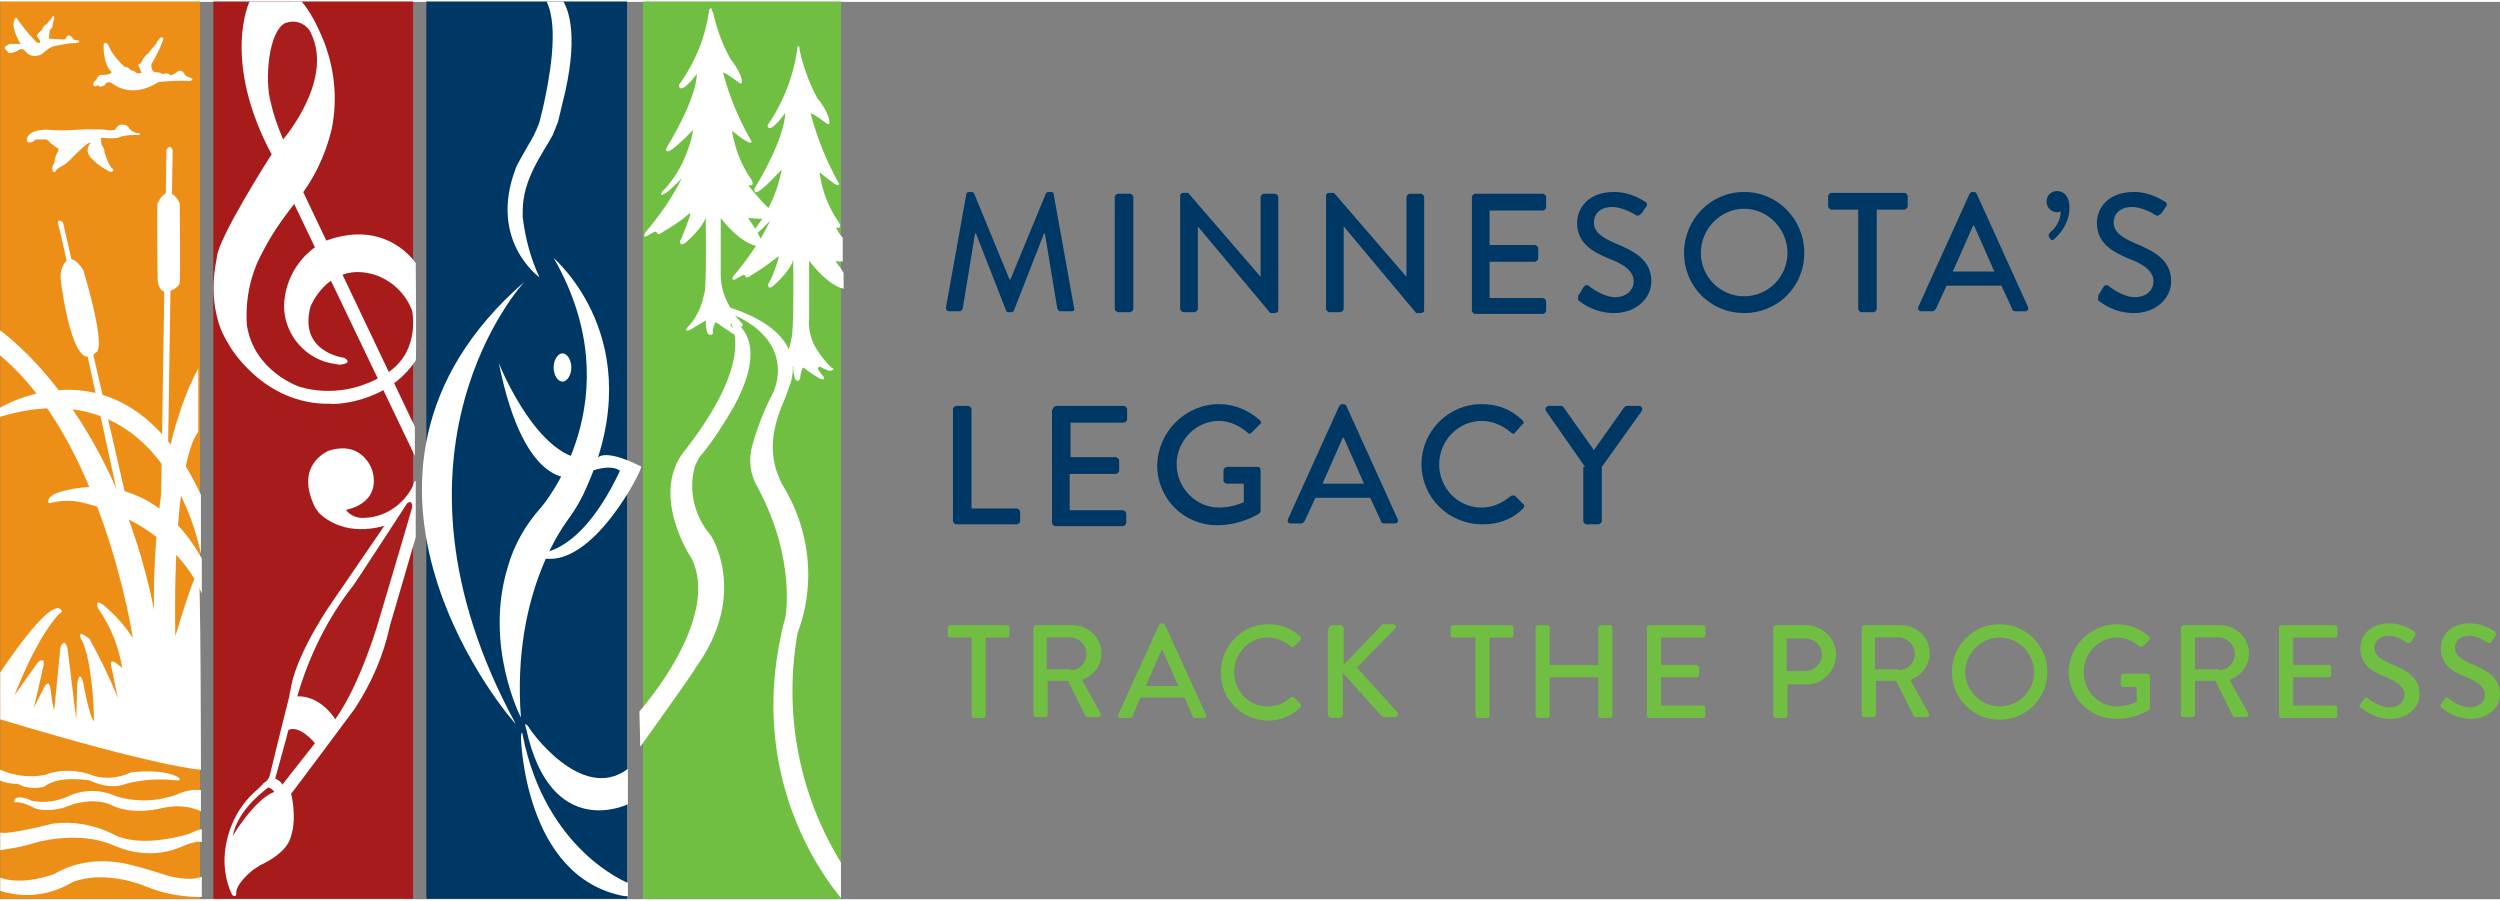 <?xml version="1.0" encoding="utf-8"?>
<!-- Generator: Adobe Illustrator 25.2.3, SVG Export Plug-In . SVG Version: 6.00 Build 0)  -->
<svg version="1.1" id="Layer_1" xmlns="http://www.w3.org/2000/svg" width="283" height="102" xmlns:xlink="http://www.w3.org/1999/xlink" x="0px" y="0px"
	 viewBox="0 0 282.8 101.5" style="enable-background:new 0 0 282.8 101.5;" xml:space="preserve">
<rect x="0" y="0" width="282.8" height="101.5" fill="#808080" stroke="none"/>
<style type="text/css">
	.st0{fill:#70BF43;}
	.st1{fill:#FFFFFF;}
	.st2{fill:#003865;}
	.st3{fill:#A71B1B;}
	.st4{fill:#A91D1C;}
	.st5{fill:#ED8E17;}
	.st6{enable-background:new    ;}
</style>
<g id="Group_401" transform="translate(-48.872 -49.043)">
	<rect id="Rectangle_1255" x="121.6" y="49" class="st0" width="22.4" height="101.5"/>
	<path id="Path_381" class="st1" d="M129.4,50.1c0-0.2,0-0.4-0.2-0.3c0,0-0.1,0.1-0.1,0.1c-0.4,3.1-1.6,6-3.4,8.5c0,0,0,0.1,0,0.2
		c0,0.2,0.3,0.8,2-1.4c0,0.1,0.1,2.5-3.4,8.3c0,0.1-0.1,0.2-0.1,0.2c0,0.3,0.1,0.9,3.1-2.2c-0.5,2.6-1.6,5-3.4,6.9
		c0,0-0.1,0.1-0.1,0.1c-0.1,0.2-0.4,0.6,0.3,0.2c0.1,0,0.1-0.1,0.2-0.1c0.6-0.5,1.1-1,1.7-1.6c-1.1,2.2-2.5,4.2-4.1,6.1
		c0,0-0.1,0.1-0.1,0.2c-0.1,0.2-0.1,0.4,0.3,0.2l0.7-0.4c0,0,0.3-0.2,0.4,0.1c0,0,0.1,0.3,0.6-0.1c1-0.6,2-1.2,2.9-2
		c0,0,0.4-0.4,0.2,0.2c-0.3,0.9-0.6,1.7-1,2.6c0,0.1-0.1,0.1-0.1,0.2c0,0.2,0,0.6,0.6,0.2c0,0,2-1.7,2.3-2.9c0,0,0.1,7-0.1,8.4
		c0,0.1-0.1,0.3-0.1,0.4c-0.3,1.4-0.9,2.7-1.9,3.7c0,0-0.4,0.6,0.4,0.2c0,0,1.3-0.8,1.5-0.9c0,0,0.3-0.3,0.2,0.2
		c0,0.4,0.1,0.8,0.2,1.1c0,0,0.3,0.4,0.6,0.1c0-0.1,0-0.2,0-0.3c0-0.3,0.1-0.5,0.2-0.8c0,0,0.1-0.4,0.3-0.1c0.1,0,0.1,0.1,0.2,0.1
		c0.2,0.2,0.9,0.6,1.6,1.1c0,0,0.6,0.2,0.3-0.3c-0.2-0.2-0.4-0.5-0.6-0.7c0,0,0-0.5,0.4-0.2c0,0,0.2,0.1,0.4,0.2
		c0.1,0.1,0.3,0.1,0.4,0.2c0.1,0,0.2-0.1,0.2-0.3c-0.8-0.8-1.4-1.7-1.9-2.8c-0.4-0.9-0.6-1.8-0.6-2.8c0,0,0-6.4,0-6.4
		s2.4,3.2,4.5,3.2c0,0,0.7,0,0.2-0.5c-0.1-0.1-0.1-0.1-0.1-0.2c-0.4-0.8-0.8-1.5-1.3-2.2c0,0-0.4-0.4,0.1-0.3c0.8,0.1,1.6,0.1,2.4,0
		c0.1,0,0.2,0,0.3,0c0.2,0,0.4-0.1,0-0.5c-1.1-0.9-2-2-2.9-3.1c0,0-0.1-0.2,0.2-0.1c0,0,0.4,0,0.1-0.6c0,0-0.1-0.2-0.2-0.3
		c-1-1.5-1.7-3.3-2-5.1c0,0-0.1-0.3,0.2,0c0.5,0.4,1,0.8,1.6,1.1c0,0,0.7,0.3,0.2-0.4c-1.3-2.3-2.3-4.7-3-7.3c0,0-0.5-0.7,1.8,1
		c0,0,0.5,0.4,0.2-0.7c-0.3-0.7-0.7-1.4-1.2-2c0-0.1-0.1-0.1-0.1-0.2c-0.9-1.6-1.5-3.4-1.9-5.2C129.4,50.2,129.4,50.2,129.4,50.1z"
		/>
	<path id="Path_382" class="st1" d="M139.1,54.1c-0.4,3.2-1.6,6.3-3.4,8.9c0,0.1,0.1,1.2,2-1.4c0,0.1,0.1,2.6-3.5,8.6
		c0.1,0.1-0.4,1.6,3.1-2.2c-0.5,2.7-1.7,5.2-3.4,7.2c0,0-0.6,0.8,0.3,0.3c0.6-0.5,1.2-1.1,1.8-1.7c-1.1,2.3-2.6,4.4-4.2,6.3
		c0,0-0.3,0.6,0.3,0.3l0.7-0.4c0,0,0.3-0.2,0.4,0.1c0,0,0.1,0.3,0.6-0.1c1-0.6,2-1.3,2.9-2c0,0,0.4-0.4,0.2,0.2
		c-0.3,0.9-0.6,1.9-1.1,2.7c0,0-0.2,0.8,0.5,0.3c0,0,2-1.7,2.3-3c0,0,0.1,8.3-0.2,8.9c-0.2,1.2-0.6,2.4-1.4,3.4
		c0,0.4,0.3,0.5,0.5,0.4c0.3-0.2,0.6-0.4,0.9-0.6c0,0,0.3-0.3,0.2,0.2c0,0.4,0.1,0.8,0.2,1.2c0,0,0.3,0.4,0.5,0.1
		c0-0.1,0.1-0.2,0.1-0.3c0-0.3,0.1-0.6,0.2-0.9c0,0,0.1-0.4,0.4,0c0,0,0.8,0.6,1.7,1.1c0,0,0.6,0.2,0.3-0.3
		c-0.2-0.2-0.4-0.5-0.6-0.8c0,0,0-0.5,0.4-0.2c0,0,0.2,0.1,0.4,0.2c0,0,0.6,0.3,0.8,0.1c0,0,0.4-0.1-0.1-0.3c-0.8-0.8-1.5-1.7-2-2.7
		c-0.4-0.9-0.6-1.9-0.5-2.8c0,0,0-6.6,0-6.6s1.9,2.7,3.9,3.2c0-0.6,0-1.2,0-1.8c-0.2-0.3-0.4-0.7-0.7-1c0,0-0.4-0.5,0.1-0.3
		c0.2,0,0.4,0,0.5,0c0-2,0-1.5,0-2.7c-0.3-0.3-0.5-0.6-0.7-1c0,0-0.1-0.2,0.2-0.1c0,0,0.5,0,0-0.7c-1.1-1.6-1.8-3.4-2.1-5.4
		c0,0-0.1-0.3,0.2,0c0.5,0.4,1,0.8,1.6,1.2c0,0,0.7,0.3,0.2-0.4c-1.3-2.4-2.3-4.9-3-7.5c0,0-0.5-0.7,1.8,1c0,0,0.5,0.4,0.2-0.7
		c-0.3-0.8-0.7-1.5-1.3-2.2c-0.9-1.7-1.6-3.6-2-5.5C139.3,54.6,139.4,53.9,139.1,54.1z"/>
	<rect id="Rectangle_1256" x="97.1" y="49" class="st2" width="22.7" height="101.5"/>
	<path id="Path_383" class="st1" d="M119.9,135.8v4c0,0-8.7,4.3-11.5-8.5c0,0-0.4-1.1,0.3-0.2C108.6,131.1,114.6,139.8,119.9,135.8z
		"/>
	<path id="Path_384" class="st1" d="M119.9,148.7c0,0-9.3-3.6-11.9-16.7c0,0-0.1-0.8-0.2,0.2c0,0,0.3,15.9,11.7,18h0.4L119.9,148.7z
		"/>
	<path id="Path_385" class="st1" d="M107.8,130c0,0-4.2-8.1-1.5-17c0.7-2.5,2-4.8,3.8-6.8c0,0,10.6-12.2,1.4-28.2
		c-0.1,0,11.2,9.3,3.7,26c-0.5,1.2-1.2,2.4-2,3.5C113.1,107.7,106.7,115.5,107.8,130z"/>
	<path id="Path_386" class="st1" d="M108.2,80.7c0,0-17.8,19.1-1,50C107.2,130.9,82.7,102.9,108.2,80.7z"/>
	<path id="Path_387" class="st1" d="M105.3,89.9c0,0,4.8,12.2,11.1,10.8c0,0.1,0.4-1.4,5,0.9c0.3,0.1-5.6,11.9-11.4,10.3
		c0.5,0.3-1.8-0.6-1.8-0.6s5.4,2.2,10.8-9.2c0,0-1-1.2-4.9,0.7C114,102.8,108.3,104.8,105.3,89.9z"/>
	<path id="Path_388" class="st1" d="M113.5,90.4c0,0.9-0.5,1.6-1,1.6s-1-0.7-1-1.6s0.5-1.6,1-1.6S113.5,89.5,113.5,90.4z"/>
	<rect id="Rectangle_1257" x="73" y="49" class="st3" width="22.6" height="101.5"/>
	<path id="Path_389" class="st1" d="M77.1,49c0,0-3.2,6.6,2.5,17.3c-0.1,0.1-6.2,9.7-6.2,11.7c0,0.1-1.4,5.5,1.3,9.7
		c0,0.1,3.9,7,11.6,6.8c0,0.1,6.3,0.1,9.6-4.9c0.1-0.1,0-11,0-11s-3.2-5-10-2.6c-2.9,1.3-4.8,4.2-4.9,7.4c0,3.3,2.5,6.2,5.8,6.6
		c0.3,0.1,0.7,0.1,1,0c0,0,0.9-0.2,0-0.7c0,0-5.2-0.6-3.8-5.8c0,0,1.8-4.6,6.4-3.8c2.3,0.4,4.3,2.1,5.1,4.3c0,0.1,0.9,4.3-2.5,6.8
		c-3,2.1-6.7,2.8-10.2,1.8c0,0-5.2-1.7-6-7c-0.2-2.9,0.4-5.8,1.8-8.3c1-2,2.3-3.8,3.7-5.6c2-2.4,3.4-5.3,4.1-8.3
		c0.7-3.5,0.3-7.1-1.1-10.4c-0.6-1.4-1.3-2.8-2.3-4L77.1,49z"/>
	<path id="Path_390" class="st4" d="M80.9,64.6c0,0,5.7-6.6,3.2-11.9c-0.4-1.1-1.7-1.7-2.8-1.3c0,0,0,0-0.1,0c-2,0.9-2.4,6.6-1.7,9
		C79.8,61.8,80.3,63.2,80.9,64.6z"/>
	<path id="Path_391" class="st1" d="M82.1,71.8l13.7,28.6v-3.3L83,70.2L81.6,71L82.1,71.8z"/>
	<path id="Path_392" class="st1" d="M77.8,138.3c-1.8,1.6-3,3.8-3.4,6.3c-0.3,1.8-0.1,3.7,0.7,5.4c0,0.1,0.6,0.5,0.5-0.3
		c0,0,0-0.9,1.8-2.4c0.3-0.2,0.6-0.4,0.9-0.6c0.9-0.4,2.9-1.5,3.4-3c0.1-0.2,0.2-0.7,0.3-1.1c0.2-1.3,0.1-2.7-0.2-4
		c0,0.1,7.2-9.6,7.2-9.6c1.9-2.9,3.3-6.1,4-9.5c0,0.1,2.9-9.9,2.9-9.9v-6.4l-0.2,0.2l-0.3,1.2l-1.4,1.3l-7.4,10.8c0,0-4,5.6-4.8,9.8
		c0,0.2-0.2,0.8-0.2,1.1c-0.5,1.9-2.2,8.9-2.2,8.9c-0.1,0.4-0.3,0.7-0.7,0.9C78.6,137.6,77.8,138.3,77.8,138.3z"/>
	<path id="Path_393" class="st1" d="M88,106.5c0,0,4-0.6,3-4.4c0,0-1-3.5-4.9-2.3c0,0-4,1.5-1.6,6.4c0.1,0.2,0.3,0.4,0.4,0.6
		c0.8,0.8,3.2,2.7,7.5,1.5l0.5-0.3l2.9-2v-2.7c-0.9,2.3-3.1,4-5.6,4.1C89.4,107.5,88.5,107.2,88,106.5z"/>
	<path id="Path_394" class="st4" d="M79.9,138.4c-0.2-0.3-0.4-0.4-0.7-0.5c0,0.1-3.4,2.3-4,5.5C75.2,143.4,77.6,139.3,79.9,138.4z"
		/>
	<path id="Path_395" class="st4" d="M84.5,132.9c0,0-1.7-2.1-3-1.5c0,0.1-1.5,5.5-1.5,5.5s0.7,0.3,0.8,0.7
		C80.8,137.6,84.5,132.9,84.5,132.9z"/>
	<path id="Path_396" class="st4" d="M86.8,130.2c0,0-1.6-2.7-4.3-2.6c1.3-4.5,3.4-8.8,6.3-12.5c0,0.1,6.1-9.3,6.1-9.3
		s0.6-0.6,0.6,0.4c0,0.1-3.8,12.9-3.8,12.9S89.7,126.1,86.8,130.2z"/>
	<rect id="Rectangle_1258" x="48.9" y="49" class="st5" width="22.6" height="101.5"/>
	<path id="Path_397" class="st1" d="M50.5,139.6c0,0,0.7-0.2,2.2,0.6c0,0,1,0.6,3.4,0c0,0,3.1-1.5,5.6-0.2c0,0,2,1.1,5.7,0.2
		c1.4-0.3,2.9-0.2,4.2,0.4c0,0,0-2.4,0-2.4c-0.9-0.1-1.9,0.1-2.7,0.5c-2.2,0.8-4.6,0.9-6.9,0.2c-1.7-0.8-3.7-0.8-5.4,0
		c-1.3,0.6-2.8,0.8-4.2,0.5C52.4,139.3,50.3,138.5,50.5,139.6z"/>
	<path id="Path_398" class="st1" d="M48.9,145c1.3-0.2,2.6-0.4,3.8-0.8c0,0,4.8-1.5,8.9,0.2c2.4,1.1,5.1,1.3,7.6,0.3
		c0,0,1.9-0.9,2.5-0.6v-1.4c0,0,0.1-0.3-1.3,0.4c0,0-5.6,1.9-8.9,0c-2.1-1-4.4-1.4-6.7-1.1c0,0-5,1.3-5.9,1L48.9,145z"/>
	<path id="Path_399" class="st1" d="M48.9,148.1c0,0,2.1,1,6.1-0.4c2.2-1.3,4.8-1.7,7.3-1.3c-0.1,0,0.6-0.1,5.6,1.5
		c0,0,2.4,0.7,3.8,0.1v2.3c-2.3,0-4.5-0.4-6.6-1.3c0,0-4.3-1.8-8-0.4c-2.5,1.5-5.4,1.9-8.2,1L48.9,148.1z"/>
	<path id="Path_400" class="st1" d="M48.9,135.9c1.6,0.7,3.3,0.9,5,0.6c1.8-0.7,3.9-0.6,5.6,0.1c1.4,0.4,2.9,0.2,4.2-0.4
		c0,0,3.7-0.5,5.4,0.6c0,0,0.4,0.4-0.3,0.3c-1.9-0.2-3.9-0.1-5.7,0.4c0,0-1.6,0.8-4.1-0.4c0,0-3.5-0.6-5.1,0.7c-1,0.3-2.1,0.2-3-0.3
		c-0.7,0-1.4-0.1-2.1-0.4V135.9z"/>
	<path id="Path_401" class="st1" d="M71.6,135.9c0,0-4.5-0.2-22.7-5.7v-5.3c0,0,6-9.2,7-6.9c-0.1,0-2.4,1.9-5.4,9.5
		c0,0,2.6-3.7,2.7-3.8c0,0,0.8-0.6,0.6,0.4c0,0.1-1.1,4.8-1.1,4.8l1-2c0,0,0.7-1.7,0.9,0c0.1,0.8,0.2,1.6,0.4,2.3l0.7-7.1
		c0,0,0.4-1.3,0.8,0c0,0.1,1,8.1,1,8.1l0.1-3.9c0,0,0.2-2,0.7-0.2c0,0.1,0.7,3.9,1.2,4.3c0,0,0-5.6-1.2-8.8c0,0-1.2-2,0.7-0.5
		c1.2,2.2,2.3,4.4,3.2,6.7c0,0-0.8-3.9-0.8-3.9s-0.1-0.8,1.3,0.5c-0.4-2.4-1.3-4.7-2.7-6.7c0,0-0.6-1.3,0.6-0.4
		c1.3,1.1,2.4,2.3,3.3,3.7c0,0-3.4-22.6-15.3-32.2V86c0,0,13,8.6,17.7,31.8c0,0.1-0.6-16.9,5-27.3c0,0,0,7.2,0,7.2
		s-2.9,2.6-2.6,23.1c0,0.1,1.8-6.2,2.6-7.4C71.6,113.4,71.6,135.9,71.6,135.9z"/>
	<path id="Path_402" class="st1" d="M71.6,111.5c0,0-3.7-21.3-22.8-15.5v-1c0,0,14.1-8.8,22.8,9.8C71.6,104.7,71.6,111.5,71.6,111.5
		z"/>
	<path id="Path_403" class="st1" d="M56,74c0,0-0.5-0.5-0.6,0c0.1,0.1,1.7,7.4,3.4,15.2c1.9,8.9,4,18.4,4,18.4h0.9L56,74z"/>
	<path id="Path_404" class="st1" d="M55.8,80.9c0,0,1.3,10.7,3.9,7.8c0,0,1.4,0.2-1.4-9.3c0,0-1.6-2.8-2.5,0
		C55.7,79.8,55.7,80.4,55.8,80.9z"/>
	<path id="Path_405" class="st1" d="M68.4,65.8c0,0-0.3-0.8-0.7,0c0,0.1-0.7,45.7-0.7,45.7h0.7L68.4,65.8z"/>
	<path id="Path_406" class="st1" d="M69.2,71.8c0,0-1.2-2.6-2.5,0c-0.1,0.1,0,8.4,0,8.4s-0.1,1.4,0.9,1.7c0.1,0,1.5-0.4,1.6-1.1
		C69.3,80.8,69.2,71.8,69.2,71.8z"/>
	<path id="Path_407" class="st1" d="M58.3,105.7c-1.2-0.3-2.4-0.3-3.6,0c0,0-0.7,0.3-0.2-0.6c0.2-0.2,0.5-0.4,0.8-0.5
		c2.3-0.8,10.7-2.7,16.4,7.4c0,0,0,4,0,4S69.1,108.4,58.3,105.7z"/>
	<path id="Path_408" class="st1" d="M55.4,65.9c0,0,0.1-0.1,0.1-0.2c0,0,0-0.1-0.1-0.1c-0.4-0.3-0.8-0.5-1.1-0.9
		c-0.1,0-0.1-0.1-0.2-0.1c-0.4,0-0.7,0-1.1,0c-0.1,0-0.1,0-0.2,0.1c-0.2,0.2-0.9,0.5-0.9-0.1c0-0.1,0.1-1.1,2.3-1.1
		c1.2,0.1,2.3,0.1,3.5,0c0,0,1.8-0.1,3.1,0c0.3,0.1,0.7,0.1,1.1,0c0.2-0.5,0.7-0.7,1.2-0.5c0.1,0,0.2,0.1,0.3,0.2
		c0,0,0.1,0.1,0.1,0.2c0.3,0.3,0.7,0.5,1.1,0.5c0,0,0.4,0.2-0.2,0.2c-0.6,0-1.3,0-1.9,0.2c-0.1,0-0.2,0.1-0.2,0.1
		c-0.6,0.1-1.3,0.1-2,0c0,0.3,0,0.6,0.1,0.9c-0.1,0,0.3,0.1,0.3,0.8c0,0,0.5,1.6,0.9,1.8c0,0,0.1,0.1,0.1,0.1c0,0.1,0,0.4-0.5,0.2
		c-0.8-0.4-1.6-1-2.2-1.7c0-0.1-0.1-0.2-0.1-0.2c-0.1-0.2-0.3-0.6,0.2-1.3c0,0,0-0.4-1.9,1.5c0,0-0.8,0.9-1.3,1.1c0,0-0.1,0-0.1,0.1
		c-0.2,0-0.4,0.2-0.6,0.4c0,0,0,0.1,0,0.1c-0.1,0.1-0.4,0.2-0.4-0.2c0,0-0.1-0.3,0.2-0.7c0,0,0.1-1,0.5-1.4
		C55.3,65.9,55.3,65.9,55.4,65.9z"/>
	<path id="Path_409" class="st1" d="M66.8,58.1c0,0-2.7,2-5.2,0.2c0,0-0.6-0.5-0.9,0.2c-0.1,0-0.5,0.3-0.7,0c0,0-0.2-0.1-0.2,0.1
		c0,0-0.9,0,0-0.8c0,0,0.1-0.6,0.8-0.5c0,0,0.8,0,0.9-0.3c0,0-1-0.8-0.9-3.2c0,0,0.3-0.5,0.7,0.5c0.4,0.8,1,1.5,1.7,2.1
		c0,0.1,0.2-0.2,0.7,0.4c0.2,0,0.5,0.1,0.6,0.3c0.2,0,0.4,0,0.6,0l-0.3-0.7c0,0-0.3-0.3,0.2-0.4c0,0,0.4-0.9,0.8-1.1
		c0,0,0.9-1.1,1-1.2c-0.1-0.1,0.4-0.6,0.4-0.6s0.5-0.2,0.3,0.3c-0.3,0.9-0.8,1.8-1.3,2.7c0,0-0.1,1,0.6,0.9c0.2,0,0.5,0.1,0.7,0.2
		c0.3-0.1,0.6-0.1,0.8,0.1c0,0.1,0.4,0,0.6-0.2c0,0.1,0.6-0.8,1.1,0.2c0.2,0.2,0.5,0.3,0.8,0.4c0,0,0.2,0.2-0.3,0.3
		C69.3,57.9,68.1,58,66.8,58.1z"/>
	<path id="Path_410" class="st1" d="M54.8,54.1c-0.4,0.2-0.7,0.4-1,0.7c-0.6,0.5-1.5,0.5-2-0.1c0,0-0.1-0.1-0.1-0.1
		c0,0-0.3-0.5-0.9,0c0,0-1,0.5-1.1,0c0,0-0.8-0.4,0.3-0.8h1.2c0,0-1.4-2.2-0.5-3c0.7,1,1.4,1.9,2.3,2.8c0,0,0.9,0.4,0.1-0.6
		c0,0-0.2-0.2,0.5-0.8c0.1-0.3,0.4-0.6,0.6-0.7c0,0,0.5-0.6,0.5-0.6S55,50.2,55,51c-0.1,0.3-0.2,0.6-0.2,0.9
		c-0.1,0.1-0.2,0.3-0.3,0.3c0,0-0.1,1-0.1,1s1.4,0.1,1.7,0.1c0.1,0,0.3-0.2,0.3-0.3c0,0,0.3-0.5,0.8,0.3c0.2,0.1,0.4,0.1,0.6,0.1
		c0,0,0.2,0.2-0.3,0.3C56.6,53.7,55.7,53.9,54.8,54.1z"/>
	<path id="Path_411" class="st1" d="M112.6,49h-1.9c1.5,3,0.2,9.3-0.4,12c-0.2,0.8-0.4,1.7-0.5,1.9c-0.3,0.8-0.7,1.6-1.2,2.4
		c-0.2,0.4-1.3,2.2-1.4,2.6c-3.1,8.2,2.7,12.3,2.7,12.3c-1-2.1-1.6-4.4-1.9-6.8c0-0.2,0-0.6,0-0.7c0-3.6,2.2-6.4,3.4-8.6
		c0.2-0.5,0.4-1,0.6-1.5c0.1-0.5,0.4-1.6,0.5-2.1C114.4,53.1,113.2,50,112.6,49z"/>
	<path id="Path_412" class="st1" d="M144,150.4v-4c-4.8-7.8-6.5-17-4.9-26c2.1-5.5,1.4-11.7-1.7-16.7c-2.6-4.8,0.1-9,0.6-10.7
		c0.1-0.3,0.2-0.6,0.3-0.8c2.1-7.2-9-9.1-9.1-9.2c7.8,4.2-2.9,16.7-2.7,16.6c-4.3,4.9,0.5,12.3,0.5,12.2c3.7,6.9-5.8,17.5-5.8,17.5
		l0.1,4c0,0,6.1-8.5,6.3-9c6-8.3,1.7-15,1.6-15c-1.8-2.1-2.5-5.1-1.7-7.8c0.2-0.4,0.4-0.9,0.7-1.2c1.4-1.7,2.6-3.6,3.7-5.5
		c3.4-6.3,1.3-8.5,0.4-9.4c-0.2-0.3-0.5-0.5-0.6-0.6c-1-1-0.6-0.6-0.6-0.7c8.1,3.2,5.3,8.9,5.3,9c-1,1.9-1.8,3.9-2.4,6
		c-0.5,1.7-0.3,3.4,0.6,4.9c4.4,8.2,3.1,14.8,3.1,14.7C133,136.2,142,148,144,150.4z"/>
</g>
<g class="st6">
	<path class="st2" d="M109.3,21.8c0-0.2,0.2-0.3,0.3-0.3h0.3c0.1,0,0.3,0.1,0.3,0.2l4,9.7h0.1l4-9.7c0-0.1,0.2-0.2,0.3-0.2h0.3
		c0.2,0,0.3,0.1,0.3,0.3l2.3,12.8c0.1,0.3-0.1,0.4-0.3,0.4H120c-0.2,0-0.3-0.1-0.4-0.3l-1.4-8.5c0,0-0.1,0-0.1,0l-3.4,8.7
		c0,0.1-0.2,0.2-0.3,0.2h-0.3c-0.2,0-0.3-0.1-0.3-0.2l-3.4-8.7c0,0-0.1,0-0.1,0l-1.4,8.5c0,0.1-0.2,0.3-0.3,0.3h-1.2
		c-0.3,0-0.4-0.2-0.4-0.4L109.3,21.8z"/>
	<path class="st2" d="M126.1,22.1c0-0.2,0.2-0.4,0.4-0.4h1.3c0.2,0,0.4,0.2,0.4,0.4v12.6c0,0.2-0.2,0.4-0.4,0.4h-1.3
		c-0.2,0-0.4-0.2-0.4-0.4V22.1z"/>
	<path class="st2" d="M133.5,21.9c0-0.2,0.2-0.3,0.4-0.3h0.5l8.2,9.5h0v-9c0-0.2,0.2-0.4,0.4-0.4h1.2c0.2,0,0.4,0.2,0.4,0.4v12.8
		c0,0.2-0.2,0.3-0.4,0.3h-0.5l-8.2-9.8h0v9.3c0,0.2-0.2,0.4-0.4,0.4h-1.2c-0.2,0-0.4-0.2-0.4-0.4V21.9z"/>
	<path class="st2" d="M150,21.9c0-0.2,0.2-0.3,0.4-0.3h0.5l8.2,9.5h0v-9c0-0.2,0.2-0.4,0.4-0.4h1.2c0.2,0,0.4,0.2,0.4,0.4v12.8
		c0,0.2-0.2,0.3-0.4,0.3h-0.5l-8.2-9.8h0v9.3c0,0.2-0.2,0.4-0.4,0.4h-1.2c-0.2,0-0.4-0.2-0.4-0.4V21.9z"/>
	<path class="st2" d="M166.5,22.1c0-0.2,0.2-0.4,0.4-0.4h7.6c0.2,0,0.4,0.2,0.4,0.4v1.1c0,0.2-0.2,0.4-0.4,0.4h-6v3.9h5.1
		c0.2,0,0.4,0.2,0.4,0.4v1.1c0,0.2-0.2,0.4-0.4,0.4h-5.1v4.1h6c0.2,0,0.4,0.2,0.4,0.4v1c0,0.2-0.2,0.4-0.4,0.4h-7.6
		c-0.2,0-0.4-0.2-0.4-0.4V22.1z"/>
	<path class="st2" d="M178.6,33.1c0.2-0.2,0.3-0.5,0.5-0.8s0.4-0.3,0.6-0.2c0.1,0.1,1.6,1.3,3,1.3c1.3,0,2.1-0.8,2.1-1.8
		c0-1.1-1-1.9-2.9-2.6c-1.9-0.8-3.5-1.8-3.5-4c0-1.5,1.1-3.5,4.2-3.5c1.9,0,3.3,1,3.5,1.1c0.2,0.1,0.3,0.4,0.1,0.6
		c-0.2,0.2-0.3,0.5-0.5,0.7c-0.2,0.2-0.4,0.4-0.7,0.2c-0.1-0.1-1.5-0.9-2.6-0.9c-1.6,0-2.1,1-2.1,1.7c0,1.1,0.8,1.7,2.4,2.4
		c2.2,0.9,4.1,1.9,4.1,4.3c0,2-1.8,3.6-4.2,3.6c-2.3,0-3.8-1.2-4.1-1.5C178.6,33.5,178.4,33.4,178.6,33.1z"/>
	<path class="st2" d="M197.3,21.5c3.8,0,6.8,3.1,6.8,6.9c0,3.8-3,6.8-6.8,6.8c-3.8,0-6.8-3-6.8-6.8
		C190.5,24.6,193.5,21.5,197.3,21.5z M197.3,33.3c2.7,0,4.9-2.2,4.9-4.9c0-2.7-2.2-5-4.9-5c-2.7,0-4.9,2.3-4.9,5
		C192.4,31.1,194.6,33.3,197.3,33.3z"/>
	<path class="st2" d="M210.3,23.5h-3.1c-0.2,0-0.4-0.2-0.4-0.4v-1.1c0-0.2,0.2-0.4,0.4-0.4h8.2c0.2,0,0.4,0.2,0.4,0.4v1.1
		c0,0.2-0.2,0.4-0.4,0.4h-3.1v11.2c0,0.2-0.2,0.4-0.4,0.4h-1.3c-0.2,0-0.4-0.2-0.4-0.4V23.5z"/>
	<path class="st2" d="M217,34.5l5.8-12.8c0.1-0.1,0.2-0.2,0.3-0.2h0.2c0.1,0,0.3,0.1,0.3,0.2l5.8,12.8c0.1,0.2,0,0.5-0.3,0.5H228
		c-0.2,0-0.4-0.1-0.4-0.3l-1.2-2.6h-6.2c-0.4,0.9-0.8,1.7-1.2,2.6c-0.1,0.1-0.2,0.3-0.4,0.3h-1.2C217.1,35,216.9,34.8,217,34.5z
		 M225.6,30.5l-2.3-5.2h-0.1l-2.3,5.2H225.6z"/>
	<path class="st2" d="M231.8,26.6c-0.1-0.1-0.1-0.3,0.1-0.5c0.2-0.2,1.2-1,1.2-2.4c0,0-0.2,0.1-0.4,0.1c-0.6,0-1.2-0.5-1.2-1.2
		c0-0.7,0.5-1.2,1.2-1.2c0.6,0,1.4,0.4,1.4,1.9c0,1.7-1.1,3-1.7,3.5c-0.2,0.2-0.3,0.2-0.5,0L231.8,26.6z"/>
	<path class="st2" d="M237.4,33.1c0.2-0.2,0.3-0.5,0.5-0.8s0.4-0.3,0.6-0.2c0.1,0.1,1.6,1.3,3,1.3c1.3,0,2.1-0.8,2.1-1.8
		c0-1.1-1-1.9-2.9-2.6c-1.9-0.8-3.5-1.8-3.5-4c0-1.5,1.1-3.5,4.2-3.5c1.9,0,3.3,1,3.5,1.1c0.2,0.1,0.3,0.4,0.1,0.6
		c-0.2,0.2-0.3,0.5-0.5,0.7c-0.2,0.2-0.4,0.4-0.7,0.2c-0.1-0.1-1.5-0.9-2.6-0.9c-1.6,0-2.1,1-2.1,1.7c0,1.1,0.8,1.7,2.4,2.4
		c2.2,0.9,4.1,1.9,4.1,4.3c0,2-1.8,3.6-4.2,3.6c-2.3,0-3.8-1.2-4.1-1.5C237.4,33.5,237.3,33.4,237.4,33.1z"/>
</g>
<g class="st6">
	<path class="st2" d="M107.8,46.1c0-0.2,0.2-0.4,0.4-0.4h1.3c0.2,0,0.4,0.2,0.4,0.4v11.2h5.1c0.2,0,0.4,0.2,0.4,0.4v1
		c0,0.2-0.2,0.4-0.4,0.4h-6.8c-0.2,0-0.4-0.2-0.4-0.4V46.1z"/>
	<path class="st2" d="M119.1,46.1c0-0.2,0.2-0.4,0.4-0.4h7.6c0.2,0,0.4,0.2,0.4,0.4v1.1c0,0.2-0.2,0.4-0.4,0.4h-6v3.9h5.1
		c0.2,0,0.4,0.2,0.4,0.4v1.1c0,0.2-0.2,0.4-0.4,0.4H121v4.1h6c0.2,0,0.4,0.2,0.4,0.4v1c0,0.2-0.2,0.4-0.4,0.4h-7.6
		c-0.2,0-0.4-0.2-0.4-0.4V46.1z"/>
	<path class="st2" d="M137.9,45.5c1.8,0,3.3,0.7,4.6,1.8c0.2,0.2,0.2,0.4,0,0.5c-0.3,0.3-0.6,0.6-0.9,0.9c-0.2,0.2-0.3,0.2-0.5,0
		c-0.9-0.8-2.1-1.3-3.2-1.3c-2.7,0-4.8,2.3-4.8,4.9c0,2.6,2.1,4.9,4.8,4.9c1.6,0,2.7-0.6,2.8-0.6v-2.1h-1.9c-0.2,0-0.4-0.2-0.4-0.3
		V53c0-0.2,0.2-0.4,0.4-0.4h3.5c0.2,0,0.3,0.2,0.3,0.4c0,1.5,0,3.1,0,4.6c0,0.1-0.1,0.2-0.2,0.3c0,0-2,1.3-4.7,1.3
		c-3.8,0-6.8-3-6.8-6.8C131,48.6,134.1,45.5,137.9,45.5z"/>
	<path class="st2" d="M145.7,58.5l5.8-12.8c0.1-0.1,0.2-0.2,0.3-0.2h0.2c0.1,0,0.3,0.1,0.3,0.2l5.8,12.8c0.1,0.2,0,0.5-0.3,0.5h-1.2
		c-0.2,0-0.4-0.1-0.4-0.3l-1.2-2.6h-6.2c-0.4,0.9-0.8,1.7-1.2,2.6c-0.1,0.1-0.2,0.3-0.4,0.3H146C145.7,59,145.6,58.8,145.7,58.5z
		 M154.3,54.5l-2.3-5.2h-0.1l-2.3,5.2H154.3z"/>
	<path class="st2" d="M167.6,45.5c1.9,0,3.3,0.6,4.6,1.8c0.2,0.2,0.2,0.4,0,0.5l-0.8,0.9c-0.1,0.2-0.3,0.2-0.5,0
		c-0.9-0.8-2.1-1.3-3.3-1.3c-2.7,0-4.8,2.3-4.8,4.9c0,2.7,2.1,4.9,4.8,4.9c1.4,0,2.4-0.6,3.3-1.3c0.2-0.1,0.3-0.1,0.5,0l0.9,0.9
		c0.2,0.1,0.1,0.4,0,0.5c-1.3,1.3-2.9,1.8-4.6,1.8c-3.8,0-6.9-3-6.9-6.8C160.8,48.6,163.8,45.5,167.6,45.5z"/>
	<path class="st2" d="M179.3,52.6l-4.4-6.3c-0.2-0.2,0-0.6,0.3-0.6h1.4c0.2,0,0.2,0.1,0.3,0.2l3.4,4.8l3.4-4.8
		c0.1-0.1,0.2-0.2,0.3-0.2h1.4c0.3,0,0.5,0.3,0.3,0.6l-4.5,6.3v6.1c0,0.2-0.2,0.4-0.4,0.4h-1.3c-0.2,0-0.4-0.2-0.4-0.4V52.6z"/>
</g>
<g class="st6">
	<path class="st0" d="M109.9,71.9h-2.4c-0.2,0-0.3-0.1-0.3-0.3v-0.8c0-0.1,0.1-0.3,0.3-0.3h6.4c0.2,0,0.3,0.1,0.3,0.3v0.8
		c0,0.2-0.1,0.3-0.3,0.3h-2.4v8.8c0,0.2-0.1,0.3-0.3,0.3h-1c-0.1,0-0.3-0.1-0.3-0.3V71.9z"/>
	<path class="st0" d="M116.9,70.8c0-0.1,0.1-0.3,0.3-0.3h4.1c1.8,0,3.3,1.4,3.3,3.2c0,1.4-0.9,2.5-2.2,3l2.1,3.8
		c0.1,0.2,0,0.4-0.3,0.4h-1.2c-0.1,0-0.2-0.1-0.2-0.1l-2-4h-2.3v3.8c0,0.2-0.1,0.3-0.3,0.3h-1c-0.2,0-0.3-0.1-0.3-0.3V70.8z
		 M121.1,75.6c1,0,1.8-0.8,1.8-1.9c0-1-0.9-1.8-1.8-1.8h-2.7v3.6H121.1z"/>
	<path class="st0" d="M126.5,80.6l4.6-10.1c0-0.1,0.2-0.2,0.3-0.2h0.1c0.1,0,0.2,0.1,0.3,0.2l4.6,10.1c0.1,0.2,0,0.4-0.3,0.4h-0.9
		c-0.2,0-0.3-0.1-0.3-0.2l-0.9-2.1H129c-0.3,0.7-0.6,1.4-0.9,2.1c0,0.1-0.2,0.2-0.3,0.2h-0.9C126.5,81,126.4,80.8,126.5,80.6z
		 M133.3,77.4l-1.8-4.1h-0.1l-1.8,4.1H133.3z"/>
	<path class="st0" d="M143.5,70.4c1.5,0,2.6,0.5,3.6,1.4c0.1,0.1,0.1,0.3,0,0.4l-0.7,0.7c-0.1,0.1-0.2,0.1-0.4,0
		c-0.7-0.6-1.7-1-2.6-1c-2.1,0-3.8,1.8-3.8,3.9s1.6,3.9,3.8,3.9c1.1,0,1.9-0.4,2.6-1c0.1-0.1,0.3-0.1,0.4,0l0.7,0.7
		c0.1,0.1,0.1,0.3,0,0.4c-1,1-2.3,1.5-3.6,1.5c-3,0-5.4-2.4-5.4-5.4C138.1,72.8,140.5,70.4,143.5,70.4z"/>
	<path class="st0" d="M150.3,70.9c0-0.2,0.2-0.4,0.4-0.4h0.9c0.2,0,0.4,0.2,0.4,0.4V75l4.2-4.4c0.1-0.1,0.2-0.2,0.3-0.2h1.1
		c0.3,0,0.4,0.3,0.2,0.5l-4.3,4.4l4.6,5.1c0.1,0.2,0,0.5-0.3,0.5h-1.2c-0.1,0-0.2-0.1-0.3-0.1l-4.4-4.9v4.7c0,0.2-0.2,0.4-0.4,0.4
		h-0.9c-0.2,0-0.4-0.2-0.4-0.4V70.9z"/>
	<path class="st0" d="M166.8,71.9h-2.4c-0.2,0-0.3-0.1-0.3-0.3v-0.8c0-0.1,0.1-0.3,0.3-0.3h6.5c0.2,0,0.3,0.1,0.3,0.3v0.8
		c0,0.2-0.1,0.3-0.3,0.3h-2.4v8.8c0,0.2-0.1,0.3-0.3,0.3h-1c-0.1,0-0.3-0.1-0.3-0.3V71.9z"/>
	<path class="st0" d="M173.7,70.8c0-0.1,0.1-0.3,0.3-0.3h1c0.2,0,0.3,0.1,0.3,0.3V75h5.5v-4.2c0-0.1,0.1-0.3,0.3-0.3h1
		c0.2,0,0.3,0.1,0.3,0.3v9.9c0,0.2-0.1,0.3-0.3,0.3h-1c-0.2,0-0.3-0.1-0.3-0.3v-4.3h-5.5v4.3c0,0.2-0.1,0.3-0.3,0.3h-1
		c-0.1,0-0.3-0.1-0.3-0.3V70.8z"/>
	<path class="st0" d="M186.3,70.8c0-0.1,0.1-0.3,0.3-0.3h6c0.2,0,0.3,0.1,0.3,0.3v0.8c0,0.2-0.1,0.3-0.3,0.3h-4.7V75h4
		c0.1,0,0.3,0.1,0.3,0.3v0.8c0,0.2-0.1,0.3-0.3,0.3h-4v3.2h4.7c0.2,0,0.3,0.1,0.3,0.3v0.8c0,0.2-0.1,0.3-0.3,0.3h-6
		c-0.2,0-0.3-0.1-0.3-0.3V70.8z"/>
	<path class="st0" d="M200.6,70.8c0-0.1,0.1-0.3,0.3-0.3h3.4c1.8,0,3.4,1.5,3.4,3.3c0,1.9-1.5,3.4-3.3,3.4h-2.2v3.5
		c0,0.2-0.1,0.3-0.3,0.3h-1c-0.2,0-0.3-0.1-0.3-0.3V70.8z M204.2,75.7c1,0,1.9-0.8,1.9-1.9c0-1-0.9-1.8-1.9-1.8h-2.1v3.7H204.2z"/>
	<path class="st0" d="M210.6,70.8c0-0.1,0.1-0.3,0.3-0.3h4.1c1.8,0,3.3,1.4,3.3,3.2c0,1.4-0.9,2.5-2.2,3l2.1,3.8
		c0.1,0.2,0,0.4-0.3,0.4h-1.2c-0.1,0-0.2-0.1-0.2-0.1l-2-4h-2.3v3.8c0,0.2-0.1,0.3-0.3,0.3h-1c-0.2,0-0.3-0.1-0.3-0.3V70.8z
		 M214.8,75.6c1,0,1.8-0.8,1.8-1.9c0-1-0.9-1.8-1.8-1.8h-2.7v3.6H214.8z"/>
	<path class="st0" d="M226.2,70.4c3,0,5.4,2.4,5.4,5.4c0,3-2.4,5.4-5.4,5.4s-5.4-2.4-5.4-5.4C220.8,72.8,223.2,70.4,226.2,70.4z
		 M226.2,79.7c2.1,0,3.9-1.7,3.9-3.9c0-2.1-1.8-3.9-3.9-3.9c-2.1,0-3.9,1.8-3.9,3.9C222.3,77.9,224.1,79.7,226.2,79.7z"/>
	<path class="st0" d="M239.5,70.4c1.4,0,2.6,0.5,3.6,1.4c0.1,0.1,0.1,0.3,0,0.4c-0.2,0.2-0.5,0.5-0.7,0.7c-0.1,0.1-0.2,0.1-0.4,0
		c-0.7-0.6-1.6-1-2.5-1c-2.1,0-3.8,1.8-3.8,3.9c0,2.1,1.6,3.9,3.8,3.9c1.2,0,2.1-0.5,2.2-0.5v-1.7h-1.5c-0.2,0-0.3-0.1-0.3-0.3v-0.9
		c0-0.2,0.1-0.3,0.3-0.3h2.7c0.2,0,0.3,0.1,0.3,0.3c0,1.2,0,2.4,0,3.6c0,0.1-0.1,0.2-0.1,0.2c0,0-1.5,1-3.7,1c-3,0-5.4-2.4-5.4-5.4
		C234.1,72.8,236.5,70.4,239.5,70.4z"/>
	<path class="st0" d="M246.7,70.8c0-0.1,0.1-0.3,0.3-0.3h4.1c1.8,0,3.3,1.4,3.3,3.2c0,1.4-0.9,2.5-2.2,3l2.1,3.8
		c0.1,0.2,0,0.4-0.3,0.4h-1.2c-0.1,0-0.2-0.1-0.2-0.1l-2-4h-2.3v3.8c0,0.2-0.1,0.3-0.3,0.3h-1c-0.2,0-0.3-0.1-0.3-0.3V70.8z
		 M251,75.6c1,0,1.8-0.8,1.8-1.9c0-1-0.9-1.8-1.8-1.8h-2.7v3.6H251z"/>
	<path class="st0" d="M257.8,70.8c0-0.1,0.1-0.3,0.3-0.3h6c0.2,0,0.3,0.1,0.3,0.3v0.8c0,0.2-0.1,0.3-0.3,0.3h-4.7V75h4
		c0.2,0,0.3,0.1,0.3,0.3v0.8c0,0.2-0.1,0.3-0.3,0.3h-4v3.2h4.7c0.2,0,0.3,0.1,0.3,0.3v0.8c0,0.2-0.1,0.3-0.3,0.3h-6
		c-0.2,0-0.3-0.1-0.3-0.3V70.8z"/>
	<path class="st0" d="M267,79.5c0.1-0.2,0.3-0.4,0.4-0.6s0.3-0.3,0.5-0.1c0.1,0.1,1.2,1,2.4,1c1,0,1.7-0.6,1.7-1.4
		c0-0.9-0.8-1.5-2.3-2.1c-1.5-0.6-2.7-1.4-2.7-3.2c0-1.2,0.9-2.8,3.3-2.8c1.5,0,2.6,0.8,2.8,0.9c0.1,0.1,0.2,0.3,0.1,0.5
		c-0.1,0.2-0.3,0.4-0.4,0.6c-0.1,0.2-0.3,0.3-0.5,0.2c-0.1-0.1-1.2-0.8-2-0.8c-1.3,0-1.7,0.8-1.7,1.3c0,0.9,0.7,1.4,1.9,1.9
		c1.7,0.7,3.2,1.5,3.2,3.4c0,1.6-1.4,2.8-3.3,2.8c-1.8,0-3-1-3.2-1.2C266.9,79.8,266.8,79.7,267,79.5z"/>
	<path class="st0" d="M276.1,79.5c0.1-0.2,0.3-0.4,0.4-0.6s0.3-0.3,0.5-0.1c0.1,0.1,1.2,1,2.4,1c1,0,1.7-0.6,1.7-1.4
		c0-0.9-0.8-1.5-2.3-2.1c-1.5-0.6-2.7-1.4-2.7-3.2c0-1.2,0.9-2.8,3.3-2.8c1.5,0,2.6,0.8,2.8,0.9c0.1,0.1,0.2,0.3,0.1,0.5
		c-0.1,0.2-0.3,0.4-0.4,0.6c-0.1,0.2-0.3,0.3-0.5,0.2c-0.1-0.1-1.2-0.8-2-0.8c-1.3,0-1.7,0.8-1.7,1.3c0,0.9,0.7,1.4,1.9,1.9
		c1.7,0.7,3.2,1.5,3.2,3.4c0,1.6-1.4,2.8-3.3,2.8c-1.8,0-3-1-3.2-1.2C276.1,79.8,276,79.7,276.1,79.5z"/>
</g>
</svg>
